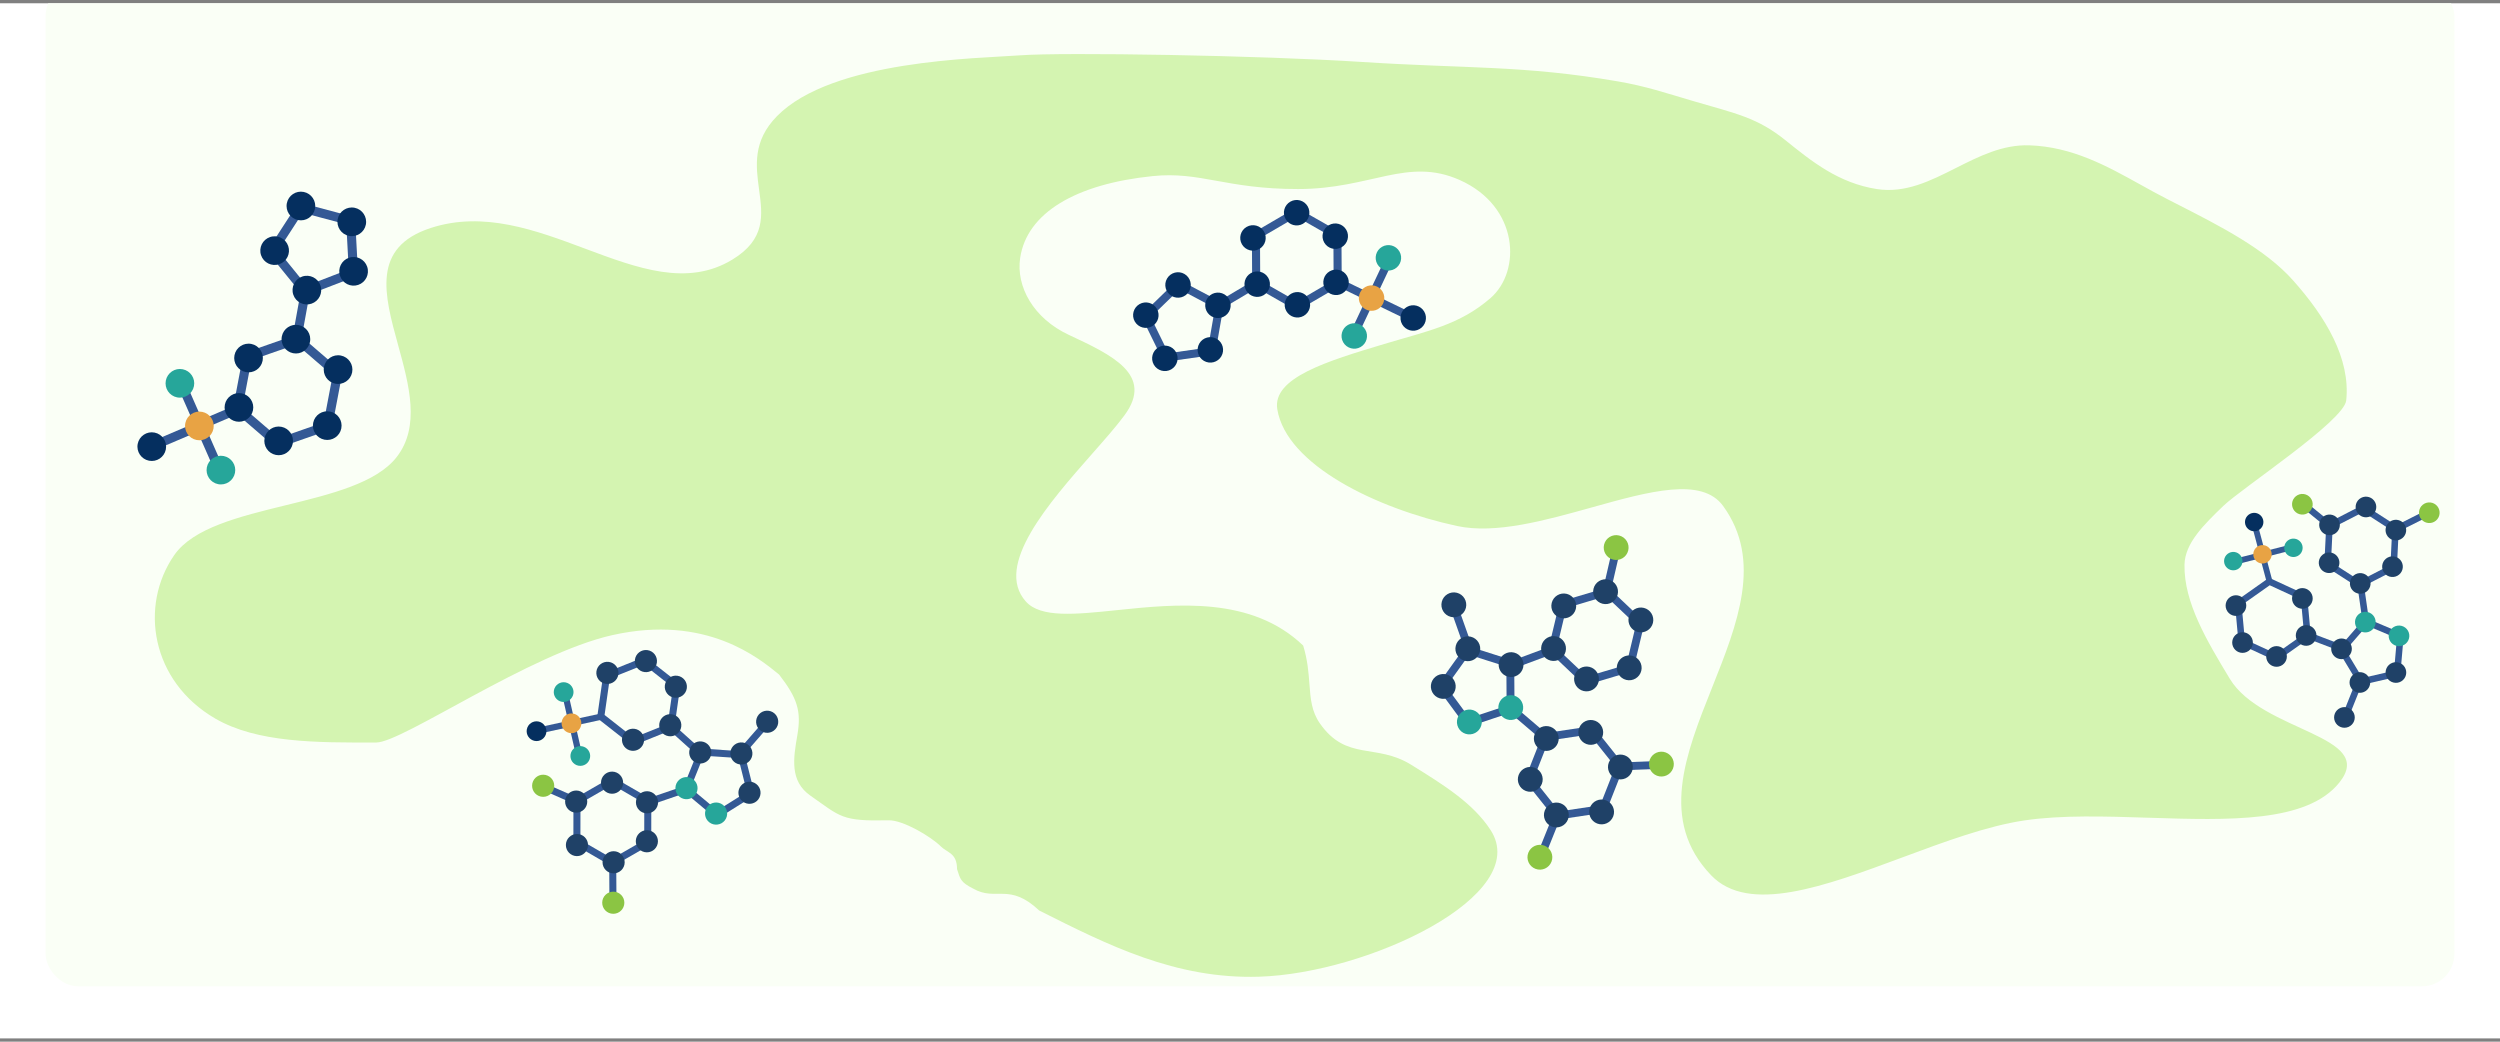 <svg width="384" height="160" viewBox="0 0 384 160" fill="none" xmlns="http://www.w3.org/2000/svg">
<rect x="0" y="0" width="384" height="160" fill="#808080" stroke="none"/>
<g clip-path="url(#clip0_4153_914)">
<rect width="384" height="159" transform="translate(0 0.5)" fill="white"/>
<rect x="7" y="-2.5" width="370" height="154" rx="5" fill="#FAFFF6"/>
<path fill-rule="evenodd" clip-rule="evenodd" d="M116.595 29.123C117.131 33.075 117.631 36.762 112.467 39.888C105.571 44.062 97.948 41.212 89.894 38.201C82.285 35.357 74.291 32.368 66.158 35.019C57.02 37.998 59.029 45.298 61.152 53.015C62.838 59.139 64.595 65.527 60.911 70.226C57.795 74.201 50.825 75.907 43.879 77.608C36.758 79.351 29.662 81.088 26.769 85.258C21.347 93.075 23.223 104.663 33.065 110.371C39.506 114.106 48.621 114.078 57.797 114.05C61.831 114.038 81.401 100.384 94.066 97.552C108.519 94.32 116.642 101.149 119.666 103.608C122.471 107.238 123.116 109.206 122.471 112.935C121.869 116.421 121.256 119.966 124.48 122.212C129.132 125.454 129.206 126.169 136.5 125.999C138.696 125.949 143 128.499 144.5 129.999C145.5 130.999 147 130.999 147 133.499C147.5 134.999 147.5 135.499 149.5 136.499C153 138.499 155 135.499 159.621 139.855C170.195 145.179 180.589 150.413 193.374 150.023C210.092 149.514 235.45 137.529 228.957 127.5C226.284 123.372 221.689 120.524 216.766 117.473C211.344 114.112 206.833 116.961 202.74 111.124C201.442 109.273 201.295 107.309 201.124 105.028C200.993 103.286 200.848 101.358 200.166 99.154C192.237 91.571 180.742 92.764 171.518 93.722C165.144 94.383 159.855 94.932 157.575 92.395C152.622 86.882 161.146 77.205 167.786 69.666C169.719 67.472 171.493 65.458 172.727 63.781C177.303 57.567 170.781 54.522 164.181 51.441C158.723 48.893 156.029 43.998 156.701 39.587C157.749 32.706 165.22 28.258 177.05 27.049C184.414 26.296 188.219 29.038 199.389 29.038C210.559 29.038 216.177 24.077 224.206 27.649C233.317 31.703 233.708 41.629 228.957 45.772C224.206 49.915 219.179 50.863 212.618 52.837C203.871 55.467 195.395 58.016 196.193 62.87C197.59 71.371 211.323 78.089 223.792 80.792C229.702 82.073 237.353 79.936 244.527 77.933C253.322 75.477 261.399 73.221 264.666 77.712C270.761 86.088 266.865 95.858 263 105.551C258.89 115.86 254.814 126.081 262.831 134.445C268.603 140.467 280.267 136.133 292.223 131.692C298.679 129.293 305.22 126.863 310.965 126.015C316.663 125.173 323.402 125.39 330.076 125.605C342.336 126 354.375 126.387 359.329 120.193C365.164 112.899 347.437 112.455 342.487 104.244C338.99 98.445 335.435 92.548 335.539 86.741C335.599 83.415 338.545 80.568 341.5 77.712C344.323 74.984 360.049 64.674 360.381 61.504C361.056 55.05 357.197 48.657 352.209 43.06C347.915 38.241 341.093 34.764 334.339 31.321C333.813 31.052 333.287 30.784 332.763 30.516C331.444 29.84 330.134 29.113 328.813 28.38C323.631 25.502 318.296 22.541 311.718 22.322C307.6 22.185 303.983 24.01 300.414 25.812C296.508 27.782 292.66 29.724 288.275 29.038C282.412 28.119 278.324 24.827 274.266 21.56C269.922 18.062 266.742 17.474 260 15.499C255.88 14.293 252.868 13.251 248.5 12.499C233.968 10 225.093 10.55 209.309 9.524C193.526 8.498 163.303 8.002 156.701 8.498C150.245 8.983 127.833 9.188 119.342 17.843C115.585 21.672 116.105 25.508 116.595 29.123Z" fill="#D4F4B1"/>
<path fill-rule="evenodd" clip-rule="evenodd" d="M238.44 99.185L232.538 101.38L232.96 102.515L238.862 100.319L238.44 99.185Z" fill="#345995"/>
<path fill-rule="evenodd" clip-rule="evenodd" d="M222.913 93.868L225.017 99.804L226.157 99.399L224.054 93.463L222.913 93.868Z" fill="#345995"/>
<path fill-rule="evenodd" clip-rule="evenodd" d="M247.574 84.695L246.096 91.096L247.276 91.368L248.754 84.968L247.574 84.695Z" fill="#345995"/>
<path fill-rule="evenodd" clip-rule="evenodd" d="M236.307 130.773L238.757 124.678L239.88 125.13L237.43 131.225L236.307 130.773Z" fill="#345995"/>
<path fill-rule="evenodd" clip-rule="evenodd" d="M255.228 118.078L248.624 118.332L248.578 117.122L255.181 116.869L255.228 118.078Z" fill="#345995"/>
<path fill-rule="evenodd" clip-rule="evenodd" d="M237.072 113.88L232.078 109.613L232.864 108.692L237.858 112.96L237.072 113.88Z" fill="#345995"/>
<path fill-rule="evenodd" clip-rule="evenodd" d="M243.726 103.925L239.114 99.558L240.59 93.381L246.677 91.57L251.29 95.937L249.814 102.114L243.726 103.925ZM250.829 103.075L243.401 105.285L237.774 99.957L239.575 92.42L247.002 90.211L252.629 95.538L250.829 103.075Z" fill="#345995"/>
<path fill-rule="evenodd" clip-rule="evenodd" d="M244.154 112.81L237.873 113.752L235.549 119.662L239.505 124.631L245.786 123.689L248.111 117.778L244.154 112.81ZM249.493 117.571L244.666 111.509L237.003 112.658L234.167 119.87L238.994 125.932L246.657 124.782L249.493 117.571Z" fill="#345995"/>
<path d="M240.478 100.075C240.732 99.052 240.109 98.016 239.086 97.761C238.063 97.507 237.028 98.129 236.773 99.153C236.518 100.176 237.141 101.211 238.164 101.466C239.187 101.721 240.223 101.098 240.478 100.075Z" fill="#1F4167"/>
<path d="M239.295 114.115C238.918 115.1 237.815 115.593 236.83 115.216C235.845 114.84 235.352 113.736 235.729 112.751C236.105 111.767 237.209 111.274 238.194 111.65C239.178 112.027 239.671 113.13 239.295 114.115Z" fill="#1F4167"/>
<path d="M242.047 93.531C242.301 92.507 241.678 91.472 240.655 91.217C239.632 90.963 238.596 91.585 238.342 92.608C238.087 93.632 238.71 94.667 239.733 94.922C240.756 95.177 241.792 94.554 242.047 93.531Z" fill="#1F4167"/>
<path d="M236.833 120.391C236.456 121.376 235.353 121.869 234.368 121.493C233.383 121.116 232.89 120.012 233.267 119.028C233.643 118.043 234.747 117.55 235.732 117.927C236.716 118.303 237.209 119.407 236.833 120.391Z" fill="#1F4167"/>
<path d="M245.54 104.746C245.795 103.723 245.172 102.687 244.149 102.433C243.126 102.178 242.09 102.801 241.836 103.824C241.581 104.847 242.204 105.883 243.227 106.138C244.25 106.392 245.286 105.769 245.54 104.746Z" fill="#1F4167"/>
<path d="M246.124 113.179C245.747 114.164 244.644 114.657 243.659 114.28C242.674 113.904 242.181 112.8 242.558 111.816C242.934 110.831 244.038 110.338 245.023 110.714C246.007 111.091 246.5 112.194 246.124 113.179Z" fill="#1F4167"/>
<path d="M252.099 103.042C252.354 102.019 251.731 100.984 250.708 100.729C249.685 100.474 248.649 101.097 248.395 102.12C248.14 103.143 248.763 104.179 249.786 104.434C250.809 104.688 251.845 104.065 252.099 103.042Z" fill="#1F4167"/>
<path d="M250.677 118.492C250.301 119.477 249.197 119.97 248.212 119.593C247.228 119.217 246.735 118.113 247.111 117.128C247.488 116.144 248.591 115.651 249.576 116.027C250.561 116.404 251.054 117.507 250.677 118.492Z" fill="#1F4167"/>
<path d="M253.89 95.685C254.144 94.662 253.521 93.626 252.498 93.372C251.475 93.117 250.439 93.74 250.185 94.763C249.93 95.786 250.553 96.822 251.576 97.077C252.599 97.331 253.635 96.708 253.89 95.685Z" fill="#1F4167"/>
<path d="M247.791 125.395C247.414 126.379 246.31 126.872 245.326 126.496C244.341 126.119 243.848 125.016 244.225 124.031C244.601 123.046 245.705 122.553 246.689 122.93C247.674 123.306 248.167 124.41 247.791 125.395Z" fill="#1F4167"/>
<path d="M248.469 91.344C248.723 90.321 248.1 89.285 247.077 89.031C246.054 88.776 245.019 89.399 244.764 90.422C244.509 91.445 245.132 92.481 246.155 92.735C247.178 92.99 248.214 92.367 248.469 91.344Z" fill="#1F4167"/>
<path d="M240.841 125.864C240.464 126.848 239.361 127.341 238.376 126.965C237.391 126.588 236.898 125.485 237.275 124.5C237.651 123.515 238.755 123.022 239.74 123.399C240.724 123.775 241.217 124.879 240.841 125.864Z" fill="#1F4167"/>
<path d="M250.093 84.567C250.348 83.544 249.725 82.508 248.702 82.254C247.679 81.999 246.643 82.622 246.388 83.645C246.134 84.668 246.757 85.704 247.78 85.958C248.803 86.213 249.838 85.59 250.093 84.567Z" fill="#8BC543"/>
<path d="M238.311 132.353C237.934 133.338 236.831 133.831 235.846 133.454C234.861 133.078 234.368 131.974 234.745 130.989C235.122 130.005 236.225 129.512 237.21 129.888C238.195 130.265 238.688 131.368 238.311 132.353Z" fill="#8BC543"/>
<path d="M256.972 118.048C256.596 119.033 255.492 119.526 254.507 119.149C253.523 118.773 253.03 117.669 253.406 116.684C253.783 115.7 254.886 115.207 255.871 115.583C256.856 115.96 257.349 117.063 256.972 118.048Z" fill="#8BC543"/>
<path fill-rule="evenodd" clip-rule="evenodd" d="M231.378 102.392L231.416 108.402L225.712 110.296L222.148 105.456L225.65 100.571L231.378 102.392ZM225.178 99.151L232.582 101.505L232.632 109.274L225.259 111.722L220.652 105.466L225.178 99.151Z" fill="#345995"/>
<path d="M231.527 106.848C230.513 107.139 229.928 108.196 230.219 109.209C230.51 110.223 231.567 110.808 232.581 110.517C233.594 110.226 234.179 109.169 233.888 108.156C233.597 107.142 232.54 106.557 231.527 106.848Z" fill="#26A69A"/>
<path d="M225.166 109.06C224.153 109.351 223.567 110.408 223.858 111.422C224.149 112.435 225.207 113.021 226.22 112.73C227.233 112.439 227.819 111.381 227.528 110.368C227.237 109.355 226.18 108.769 225.166 109.06Z" fill="#26A69A"/>
<path d="M221.161 103.6C220.148 103.891 219.563 104.949 219.854 105.962C220.145 106.975 221.202 107.561 222.215 107.27C223.229 106.979 223.814 105.921 223.523 104.908C223.232 103.895 222.175 103.309 221.161 103.6Z" fill="#1F4167"/>
<path d="M227.31 100.112C227.565 99.089 226.942 98.053 225.919 97.799C224.896 97.544 223.86 98.167 223.606 99.19C223.351 100.213 223.974 101.249 224.997 101.503C226.02 101.758 227.056 101.135 227.31 100.112Z" fill="#1F4167"/>
<path d="M225.162 93.361C225.416 92.338 224.793 91.302 223.77 91.047C222.747 90.793 221.712 91.416 221.457 92.439C221.202 93.462 221.825 94.498 222.848 94.752C223.871 95.007 224.907 94.384 225.162 93.361Z" fill="#1F4167"/>
<path d="M233.953 102.547C234.207 101.524 233.584 100.489 232.561 100.234C231.538 99.979 230.503 100.602 230.248 101.625C229.993 102.648 230.616 103.684 231.639 103.939C232.662 104.193 233.698 103.571 233.953 102.547Z" fill="#1F4167"/>
<path fill-rule="evenodd" clip-rule="evenodd" d="M205.071 43.804L210.88 46.619L211.421 45.503L205.612 42.688L205.071 43.804Z" fill="#345995"/>
<path fill-rule="evenodd" clip-rule="evenodd" d="M187.861 47.322L193.649 43.881L193.014 42.814L187.227 46.256L187.861 47.322Z" fill="#345995"/>
<path fill-rule="evenodd" clip-rule="evenodd" d="M210.313 46.283L216.122 49.098L216.663 47.981L210.855 45.166L210.313 46.283Z" fill="#345995"/>
<path fill-rule="evenodd" clip-rule="evenodd" d="M211.001 46.364L213.706 40.627L212.584 40.098L209.879 45.834L211.001 46.364Z" fill="#345995"/>
<path fill-rule="evenodd" clip-rule="evenodd" d="M208.733 51.187L211.439 45.451L210.316 44.922L207.611 50.658L208.733 51.187Z" fill="#345995"/>
<path fill-rule="evenodd" clip-rule="evenodd" d="M204.811 36.52L204.845 43.03L199.225 46.315L193.57 43.09L193.535 36.58L199.156 33.295L204.811 36.52ZM199.148 31.863L206.047 35.797L206.09 43.74L199.232 47.748L192.333 43.813L192.291 35.871L199.148 31.863Z" fill="#345995"/>
<path d="M204.245 41.668C203.307 42.204 202.982 43.4 203.518 44.338C204.054 45.276 205.25 45.601 206.188 45.065C207.126 44.528 207.451 43.333 206.915 42.395C206.379 41.457 205.183 41.131 204.245 41.668Z" fill="#052F5F"/>
<path d="M209.702 44.088C208.764 44.624 208.438 45.819 208.975 46.758C209.511 47.696 210.706 48.021 211.644 47.485C212.582 46.948 212.908 45.753 212.372 44.815C211.835 43.877 210.64 43.551 209.702 44.088Z" fill="#E8A344"/>
<path d="M216.098 47.145C215.16 47.682 214.834 48.877 215.371 49.815C215.907 50.753 217.103 51.079 218.041 50.542C218.979 50.006 219.304 48.81 218.768 47.873C218.231 46.934 217.036 46.609 216.098 47.145Z" fill="#052F5F"/>
<path d="M212.289 37.905C211.351 38.442 211.025 39.637 211.561 40.575C212.098 41.513 213.293 41.839 214.231 41.302C215.169 40.766 215.495 39.571 214.958 38.632C214.422 37.694 213.227 37.369 212.289 37.905Z" fill="#26A69A"/>
<path d="M207.044 49.908C206.106 50.445 205.78 51.64 206.317 52.578C206.853 53.516 208.048 53.842 208.986 53.305C209.925 52.769 210.25 51.573 209.714 50.635C209.177 49.697 207.982 49.372 207.044 49.908Z" fill="#26A69A"/>
<path d="M198.31 45.117C197.372 45.654 197.046 46.849 197.582 47.787C198.119 48.725 199.314 49.05 200.252 48.514C201.19 47.978 201.516 46.782 200.979 45.844C200.443 44.906 199.248 44.581 198.31 45.117Z" fill="#052F5F"/>
<path d="M204.124 34.58C203.186 35.117 202.86 36.312 203.397 37.25C203.933 38.188 205.129 38.514 206.067 37.977C207.005 37.441 207.33 36.245 206.794 35.307C206.257 34.369 205.062 34.044 204.124 34.58Z" fill="#052F5F"/>
<path d="M198.195 30.974C197.257 31.51 196.931 32.706 197.468 33.644C198.004 34.582 199.2 34.907 200.138 34.371C201.076 33.834 201.401 32.639 200.865 31.701C200.328 30.763 199.133 30.438 198.195 30.974Z" fill="#052F5F"/>
<path d="M191.485 34.849C190.547 35.385 190.221 36.58 190.758 37.518C191.294 38.456 192.489 38.782 193.427 38.246C194.365 37.709 194.691 36.514 194.155 35.576C193.618 34.638 192.423 34.312 191.485 34.849Z" fill="#052F5F"/>
<path d="M192.135 41.95C191.197 42.486 190.872 43.681 191.408 44.62C191.944 45.557 193.14 45.883 194.078 45.347C195.016 44.81 195.341 43.615 194.805 42.677C194.269 41.739 193.073 41.413 192.135 41.95Z" fill="#052F5F"/>
<path fill-rule="evenodd" clip-rule="evenodd" d="M176.755 48.718L181.179 44.43L186.623 47.312L185.565 53.381L179.466 54.25L176.755 48.718ZM178.749 55.605L175.245 48.454L180.963 42.912L188 46.637L186.632 54.482L178.749 55.605Z" fill="#345995"/>
<path d="M179.961 45.462C180.895 46.006 182.093 45.691 182.637 44.757C183.181 43.824 182.866 42.626 181.932 42.081C180.998 41.537 179.8 41.853 179.256 42.787C178.712 43.72 179.028 44.918 179.961 45.462Z" fill="#052F5F"/>
<path d="M186.09 48.59C187.024 49.134 188.221 48.818 188.766 47.885C189.31 46.951 188.994 45.753 188.06 45.209C187.127 44.665 185.929 44.98 185.385 45.914C184.841 46.847 185.156 48.045 186.09 48.59Z" fill="#052F5F"/>
<path d="M184.925 55.431C185.858 55.975 187.056 55.659 187.6 54.726C188.144 53.792 187.829 52.594 186.895 52.05C185.962 51.506 184.764 51.822 184.22 52.755C183.675 53.689 183.991 54.887 184.925 55.431Z" fill="#052F5F"/>
<path d="M177.952 53.343C177.014 53.879 176.689 55.074 177.225 56.012C177.761 56.95 178.957 57.276 179.895 56.74C180.833 56.203 181.158 55.008 180.622 54.07C180.086 53.132 178.89 52.806 177.952 53.343Z" fill="#052F5F"/>
<path d="M175.029 46.711C174.091 47.248 173.766 48.443 174.302 49.381C174.838 50.319 176.034 50.645 176.972 50.108C177.91 49.572 178.235 48.376 177.699 47.438C177.163 46.5 175.967 46.175 175.029 46.711Z" fill="#052F5F"/>
<path fill-rule="evenodd" clip-rule="evenodd" d="M103.257 111.121L107.431 114.873L106.709 115.675L102.536 111.923L103.257 111.121Z" fill="#345995"/>
<path fill-rule="evenodd" clip-rule="evenodd" d="M117.869 111.791L114.182 116.022L113.369 115.313L117.055 111.082L117.869 111.791Z" fill="#345995"/>
<path fill-rule="evenodd" clip-rule="evenodd" d="M94.686 138.005L94.651 132.152L93.572 132.158L93.608 138.012L94.686 138.005Z" fill="#345995"/>
<path fill-rule="evenodd" clip-rule="evenodd" d="M83.164 121.268L88.554 123.64L88.988 122.653L83.598 120.281L83.164 121.268Z" fill="#345995"/>
<path fill-rule="evenodd" clip-rule="evenodd" d="M99.602 123.755L105.138 121.854L104.787 120.833L99.251 122.735L99.602 123.755Z" fill="#345995"/>
<path fill-rule="evenodd" clip-rule="evenodd" d="M97.316 113.313L102.568 111.203L103.367 105.6L98.914 102.107L93.662 104.216L92.863 109.819L97.316 113.313ZM91.708 110.284L97.14 114.546L103.548 111.972L104.523 105.136L99.09 100.874L92.683 103.447L91.708 110.284Z" fill="#345995"/>
<path fill-rule="evenodd" clip-rule="evenodd" d="M94.064 120.547L98.962 123.384L98.954 129.044L94.048 131.867L89.151 129.03L89.159 123.37L94.064 120.547ZM88.081 122.746L94.066 119.302L100.042 122.763L100.032 129.668L94.046 133.112L88.071 129.651L88.081 122.746Z" fill="#345995"/>
<path d="M101.268 111.172C101.391 110.241 102.247 109.586 103.178 109.71C104.109 109.834 104.764 110.689 104.64 111.62C104.516 112.552 103.661 113.206 102.73 113.082C101.798 112.959 101.144 112.103 101.268 111.172Z" fill="#1F4167"/>
<path d="M97.679 123.214C97.668 124.153 98.422 124.923 99.361 124.933C100.301 124.944 101.07 124.19 101.081 123.251C101.091 122.311 100.338 121.542 99.398 121.531C98.459 121.521 97.689 122.274 97.679 123.214Z" fill="#1F4167"/>
<path d="M102.123 105.256C102.247 104.325 103.103 103.67 104.034 103.794C104.965 103.918 105.62 104.773 105.496 105.704C105.372 106.636 104.517 107.29 103.585 107.166C102.654 107.043 102 106.187 102.123 105.256Z" fill="#1F4167"/>
<path d="M97.658 129.199C97.647 130.138 98.401 130.908 99.34 130.919C100.28 130.929 101.049 130.176 101.06 129.236C101.07 128.297 100.317 127.527 99.377 127.517C98.438 127.506 97.668 128.26 97.658 129.199Z" fill="#1F4167"/>
<path d="M95.547 113.406C95.671 112.474 96.526 111.82 97.458 111.944C98.389 112.068 99.044 112.923 98.92 113.854C98.796 114.786 97.941 115.44 97.009 115.316C96.078 115.192 95.424 114.337 95.547 113.406Z" fill="#1F4167"/>
<path d="M92.313 120.201C92.303 121.141 93.056 121.91 93.996 121.921C94.935 121.931 95.705 121.178 95.715 120.238C95.726 119.299 94.972 118.529 94.033 118.519C93.094 118.508 92.324 119.262 92.313 120.201Z" fill="#1F4167"/>
<path d="M86.8 123.106C86.79 124.046 87.543 124.816 88.483 124.826C89.422 124.836 90.192 124.083 90.202 123.143C90.213 122.204 89.459 121.434 88.52 121.424C87.58 121.414 86.811 122.167 86.8 123.106Z" fill="#1F4167"/>
<path d="M91.61 103.13C91.733 102.198 92.589 101.544 93.52 101.668C94.451 101.792 95.106 102.647 94.982 103.578C94.858 104.509 94.003 105.164 93.072 105.04C92.14 104.916 91.486 104.061 91.61 103.13Z" fill="#1F4167"/>
<path d="M86.919 129.78C86.909 130.72 87.662 131.49 88.602 131.5C89.541 131.51 90.311 130.757 90.321 129.818C90.331 128.878 89.578 128.108 88.639 128.098C87.699 128.088 86.929 128.841 86.919 129.78Z" fill="#1F4167"/>
<path d="M97.526 101.318C97.65 100.387 98.505 99.732 99.436 99.856C100.367 99.98 101.022 100.835 100.898 101.767C100.774 102.698 99.919 103.353 98.988 103.229C98.056 103.105 97.402 102.249 97.526 101.318Z" fill="#1F4167"/>
<path d="M92.549 132.429C92.539 133.368 93.293 134.138 94.232 134.148C95.171 134.158 95.941 133.405 95.951 132.466C95.962 131.526 95.208 130.756 94.269 130.746C93.329 130.736 92.56 131.489 92.549 132.429Z" fill="#1F4167"/>
<path d="M92.499 138.64C92.489 139.58 93.243 140.35 94.182 140.36C95.121 140.37 95.891 139.617 95.901 138.677C95.912 137.738 95.159 136.968 94.219 136.958C93.28 136.948 92.51 137.701 92.499 138.64Z" fill="#8BC543"/>
<path d="M81.73 120.675C81.72 121.614 82.473 122.384 83.413 122.395C84.352 122.405 85.122 121.651 85.132 120.712C85.143 119.773 84.389 119.003 83.45 118.993C82.51 118.982 81.741 119.736 81.73 120.675Z" fill="#8BC543"/>
<path fill-rule="evenodd" clip-rule="evenodd" d="M108.072 116.077L106.073 121.046L110.181 124.483L114.719 121.638L113.416 116.443L108.072 116.077ZM114.271 115.421L107.364 114.948L104.78 121.37L110.09 125.813L115.956 122.136L114.271 115.421Z" fill="#345995"/>
<path d="M106.482 119.71C107.227 120.283 107.366 121.351 106.793 122.096C106.22 122.84 105.152 122.98 104.407 122.407C103.663 121.834 103.524 120.766 104.096 120.021C104.669 119.276 105.737 119.137 106.482 119.71Z" fill="#26A69A"/>
<path d="M111.03 123.617C111.774 124.19 111.914 125.258 111.341 126.003C110.768 126.747 109.7 126.887 108.955 126.314C108.211 125.741 108.071 124.673 108.644 123.928C109.217 123.184 110.285 123.044 111.03 123.617Z" fill="#26A69A"/>
<path d="M116.157 120.418C116.902 120.991 117.041 122.059 116.468 122.804C115.895 123.548 114.827 123.688 114.083 123.115C113.338 122.542 113.199 121.474 113.772 120.729C114.345 119.985 115.413 119.845 116.157 120.418Z" fill="#1F4167"/>
<path d="M112.187 115.51C112.311 114.579 113.166 113.924 114.097 114.048C115.028 114.172 115.683 115.027 115.559 115.958C115.435 116.89 114.58 117.544 113.649 117.42C112.717 117.297 112.063 116.441 112.187 115.51Z" fill="#1F4167"/>
<path d="M116.153 110.638C116.277 109.706 117.132 109.052 118.064 109.176C118.995 109.3 119.65 110.155 119.526 111.086C119.402 112.017 118.547 112.672 117.615 112.548C116.684 112.424 116.029 111.569 116.153 110.638Z" fill="#1F4167"/>
<path d="M105.875 115.353C105.999 114.421 106.855 113.767 107.786 113.891C108.717 114.014 109.372 114.87 109.248 115.801C109.124 116.732 108.269 117.387 107.337 117.263C106.406 117.139 105.752 116.284 105.875 115.353Z" fill="#1F4167"/>
<path fill-rule="evenodd" clip-rule="evenodd" d="M92.141 109.628L87.25 110.688L87.454 111.628L92.345 110.568L92.141 109.628Z" fill="#345995"/>
<path fill-rule="evenodd" clip-rule="evenodd" d="M87.76 110.63L82.868 111.69L83.072 112.63L87.963 111.57L87.76 110.63Z" fill="#345995"/>
<path fill-rule="evenodd" clip-rule="evenodd" d="M87.304 110.908L88.397 115.703L89.335 115.489L88.242 110.694L87.304 110.908Z" fill="#345995"/>
<path fill-rule="evenodd" clip-rule="evenodd" d="M86.381 106.875L87.474 111.67L88.412 111.456L87.319 106.661L86.381 106.875Z" fill="#345995"/>
<path d="M89.182 111.672C89.498 110.896 89.125 110.011 88.349 109.695C87.573 109.379 86.687 109.752 86.372 110.528C86.056 111.304 86.429 112.189 87.205 112.505C87.981 112.821 88.866 112.448 89.182 111.672Z" fill="#E8A344"/>
<path d="M83.817 112.883C84.132 112.107 83.759 111.221 82.983 110.906C82.207 110.59 81.322 110.963 81.006 111.739C80.69 112.515 81.063 113.4 81.84 113.716C82.616 114.032 83.501 113.659 83.817 112.883Z" fill="#052F5F"/>
<path d="M90.54 116.692C90.856 115.916 90.483 115.031 89.707 114.715C88.931 114.399 88.046 114.772 87.73 115.548C87.414 116.324 87.787 117.209 88.564 117.525C89.34 117.841 90.225 117.468 90.54 116.692Z" fill="#26A69A"/>
<path d="M87.981 106.878C88.297 106.102 87.924 105.217 87.147 104.901C86.371 104.585 85.486 104.958 85.17 105.735C84.855 106.511 85.228 107.396 86.004 107.712C86.78 108.027 87.665 107.654 87.981 106.878Z" fill="#26A69A"/>
<path fill-rule="evenodd" clip-rule="evenodd" d="M354.124 97.977L359.014 99.847L359.373 98.907L354.484 97.037L354.124 97.977Z" fill="#345995"/>
<path fill-rule="evenodd" clip-rule="evenodd" d="M360.894 109.82L362.84 104.96L361.906 104.586L359.96 109.446L360.894 109.82Z" fill="#345995"/>
<path fill-rule="evenodd" clip-rule="evenodd" d="M372.803 79.432L367.928 81.891L367.475 80.993L372.35 78.534L372.803 79.432Z" fill="#345995"/>
<path fill-rule="evenodd" clip-rule="evenodd" d="M354.012 76.974L358.273 80.441L357.638 81.222L353.377 77.755L354.012 76.974Z" fill="#345995"/>
<path fill-rule="evenodd" clip-rule="evenodd" d="M363.058 89.571L363.833 94.976L362.837 95.119L362.062 89.713L363.058 89.571Z" fill="#345995"/>
<path fill-rule="evenodd" clip-rule="evenodd" d="M353.422 92.109L353.904 97.366L349.592 100.412L344.798 98.2L344.316 92.943L348.629 89.897L353.422 92.109ZM348.523 88.74L354.371 91.439L354.959 97.853L349.698 101.569L343.849 98.871L343.262 92.456L348.523 88.74Z" fill="#345995"/>
<path fill-rule="evenodd" clip-rule="evenodd" d="M358.04 86.337L362.478 89.197L367.173 86.784L367.431 81.511L362.994 78.651L358.298 81.064L358.04 86.337ZM357.321 80.435L357.007 86.868L362.421 90.358L368.15 87.414L368.464 80.98L363.05 77.491L357.321 80.435Z" fill="#345995"/>
<path d="M353.317 96.302C352.597 96.801 352.417 97.79 352.916 98.51C353.415 99.231 354.403 99.411 355.124 98.912C355.844 98.413 356.024 97.425 355.525 96.704C355.026 95.984 354.038 95.804 353.317 96.302Z" fill="#1F4167"/>
<path d="M361.795 88.21C362.57 87.802 363.53 88.1 363.938 88.876C364.346 89.651 364.048 90.611 363.272 91.019C362.496 91.426 361.537 91.128 361.129 90.353C360.721 89.577 361.019 88.618 361.795 88.21Z" fill="#1F4167"/>
<path d="M348.773 99.527C348.052 100.026 347.873 101.014 348.371 101.735C348.87 102.455 349.859 102.635 350.579 102.136C351.3 101.638 351.479 100.649 350.981 99.929C350.482 99.208 349.493 99.028 348.773 99.527Z" fill="#1F4167"/>
<path d="M366.748 85.638C367.524 85.23 368.483 85.528 368.891 86.303C369.299 87.079 369.001 88.038 368.225 88.446C367.45 88.854 366.49 88.556 366.082 87.781C365.674 87.005 365.972 86.046 366.748 85.638Z" fill="#1F4167"/>
<path d="M352.741 90.614C352.02 91.113 351.841 92.102 352.339 92.822C352.838 93.543 353.827 93.722 354.547 93.224C355.268 92.725 355.447 91.736 354.949 91.016C354.45 90.295 353.462 90.115 352.741 90.614Z" fill="#1F4167"/>
<path d="M357.011 85.032C357.787 84.624 358.746 84.922 359.154 85.698C359.562 86.474 359.264 87.433 358.489 87.841C357.713 88.249 356.754 87.951 356.346 87.175C355.938 86.399 356.236 85.44 357.011 85.032Z" fill="#1F4167"/>
<path d="M357.076 79.216C357.851 78.808 358.811 79.106 359.219 79.882C359.627 80.658 359.329 81.617 358.553 82.025C357.777 82.433 356.818 82.135 356.41 81.359C356.002 80.584 356.3 79.624 357.076 79.216Z" fill="#1F4167"/>
<path d="M342.537 91.714C341.817 92.213 341.637 93.201 342.136 93.922C342.634 94.642 343.623 94.822 344.343 94.323C345.064 93.825 345.244 92.836 344.745 92.116C344.246 91.395 343.258 91.215 342.537 91.714Z" fill="#1F4167"/>
<path d="M362.672 76.468C363.447 76.06 364.407 76.358 364.815 77.133C365.222 77.909 364.924 78.868 364.149 79.276C363.373 79.684 362.414 79.386 362.006 78.611C361.598 77.835 361.896 76.875 362.672 76.468Z" fill="#1F4167"/>
<path d="M343.551 97.391C342.83 97.89 342.65 98.878 343.149 99.599C343.648 100.319 344.636 100.499 345.357 100C346.077 99.501 346.257 98.513 345.758 97.792C345.26 97.072 344.271 96.892 343.551 97.391Z" fill="#1F4167"/>
<path d="M367.267 80.02C368.042 79.612 369.002 79.91 369.41 80.686C369.818 81.461 369.52 82.421 368.744 82.829C367.968 83.236 367.009 82.938 366.601 82.163C366.193 81.387 366.491 80.428 367.267 80.02Z" fill="#1F4167"/>
<path d="M372.401 77.352C373.177 76.944 374.136 77.242 374.544 78.017C374.952 78.793 374.654 79.752 373.878 80.16C373.103 80.568 372.143 80.27 371.736 79.495C371.328 78.719 371.626 77.76 372.401 77.352Z" fill="#8BC543"/>
<path d="M352.906 76.05C353.681 75.642 354.641 75.941 355.049 76.716C355.457 77.492 355.158 78.451 354.383 78.859C353.607 79.267 352.648 78.969 352.24 78.193C351.832 77.418 352.13 76.458 352.906 76.05Z" fill="#8BC543"/>
<path fill-rule="evenodd" clip-rule="evenodd" d="M360.289 99.863L363.565 96.091L368.165 98.04L367.732 103.017L362.865 104.144L360.289 99.863ZM362.38 105.289L359.05 99.755L363.284 94.879L369.23 97.399L368.671 103.832L362.38 105.289Z" fill="#345995"/>
<path d="M362.637 96.991C363.43 97.366 364.375 97.027 364.75 96.235C365.125 95.443 364.786 94.497 363.994 94.123C363.202 93.748 362.256 94.086 361.881 94.879C361.507 95.671 361.845 96.617 362.637 96.991Z" fill="#26A69A"/>
<path d="M367.808 99.103C368.601 99.478 369.547 99.139 369.921 98.347C370.296 97.555 369.957 96.609 369.165 96.234C368.373 95.86 367.427 96.198 367.052 96.99C366.678 97.783 367.016 98.728 367.808 99.103Z" fill="#26A69A"/>
<path d="M367.335 104.733C368.127 105.108 369.073 104.77 369.448 103.977C369.822 103.185 369.484 102.239 368.692 101.865C367.899 101.49 366.953 101.828 366.579 102.621C366.204 103.413 366.543 104.359 367.335 104.733Z" fill="#1F4167"/>
<path d="M361.574 103.524C360.854 104.023 360.674 105.012 361.173 105.732C361.672 106.453 362.66 106.633 363.381 106.134C364.101 105.635 364.281 104.647 363.782 103.926C363.283 103.205 362.295 103.026 361.574 103.524Z" fill="#1F4167"/>
<path d="M359.201 108.892C358.481 109.391 358.301 110.379 358.8 111.1C359.299 111.82 360.287 112 361.008 111.501C361.728 111.003 361.908 110.014 361.409 109.294C360.91 108.573 359.922 108.393 359.201 108.892Z" fill="#1F4167"/>
<path d="M358.754 98.354C358.033 98.853 357.853 99.842 358.352 100.562C358.851 101.283 359.839 101.462 360.56 100.964C361.28 100.465 361.46 99.477 360.961 98.756C360.463 98.035 359.474 97.856 358.754 98.354Z" fill="#1F4167"/>
<path fill-rule="evenodd" clip-rule="evenodd" d="M348.155 89.39L346.956 84.878L347.824 84.647L349.023 89.159L348.155 89.39Z" fill="#345995"/>
<path fill-rule="evenodd" clip-rule="evenodd" d="M347.123 85.332L345.924 80.82L346.791 80.589L347.99 85.101L347.123 85.332Z" fill="#345995"/>
<path fill-rule="evenodd" clip-rule="evenodd" d="M347.156 84.834L351.602 83.703L351.823 84.573L347.377 85.704L347.156 84.834Z" fill="#345995"/>
<path fill-rule="evenodd" clip-rule="evenodd" d="M343.418 85.785L347.864 84.654L348.085 85.524L343.64 86.655L343.418 85.785Z" fill="#345995"/>
<path d="M348.591 86.065C348.081 86.657 347.188 86.724 346.596 86.214C346.003 85.704 345.937 84.81 346.447 84.218C346.957 83.626 347.85 83.559 348.443 84.069C349.035 84.579 349.101 85.473 348.591 86.065Z" fill="#E8A344"/>
<path d="M347.317 81.111C346.807 81.703 345.913 81.77 345.321 81.26C344.729 80.75 344.662 79.856 345.172 79.264C345.682 78.672 346.576 78.605 347.168 79.115C347.76 79.625 347.827 80.519 347.317 81.111Z" fill="#052F5F"/>
<path d="M353.343 85.068C352.833 85.66 351.939 85.726 351.347 85.216C350.755 84.706 350.688 83.813 351.198 83.221C351.708 82.628 352.602 82.562 353.194 83.072C353.786 83.582 353.853 84.475 353.343 85.068Z" fill="#26A69A"/>
<path d="M344.104 87.112C343.594 87.704 342.701 87.771 342.109 87.261C341.517 86.751 341.45 85.857 341.96 85.265C342.47 84.673 343.364 84.606 343.956 85.116C344.548 85.626 344.614 86.52 344.104 87.112Z" fill="#26A69A"/>
<path fill-rule="evenodd" clip-rule="evenodd" d="M36.453 62.125L29.77 64.976L30.318 66.26L37 63.409L36.453 62.125Z" fill="#345995"/>
<path fill-rule="evenodd" clip-rule="evenodd" d="M46.174 44.931L44.819 52.387L46.193 52.636L47.548 45.18L46.174 44.931Z" fill="#345995"/>
<path fill-rule="evenodd" clip-rule="evenodd" d="M30.45 64.764L23.768 67.615L24.316 68.9L30.998 66.049L30.45 64.764Z" fill="#345995"/>
<path fill-rule="evenodd" clip-rule="evenodd" d="M29.89 65.277L32.761 71.813L34.039 71.252L31.169 64.716L29.89 65.277Z" fill="#345995"/>
<path fill-rule="evenodd" clip-rule="evenodd" d="M27.46 59.78L30.331 66.316L31.609 65.755L28.738 59.218L27.46 59.78Z" fill="#345995"/>
<path fill-rule="evenodd" clip-rule="evenodd" d="M42.809 67.288L37.257 62.507L38.622 55.308L45.538 52.89L51.091 57.671L49.726 64.87L42.809 67.288ZM50.948 65.922L42.509 68.872L35.735 63.038L37.4 54.255L45.839 51.306L52.613 57.139L50.948 65.922Z" fill="#345995"/>
<path d="M38.859 63.01C39.097 61.817 38.323 60.658 37.13 60.42C35.937 60.182 34.778 60.956 34.54 62.149C34.302 63.342 35.076 64.501 36.269 64.739C37.462 64.977 38.621 64.203 38.859 63.01Z" fill="#052F5F"/>
<path d="M32.786 65.854C33.024 64.661 32.249 63.502 31.057 63.264C29.864 63.026 28.704 63.8 28.466 64.993C28.229 66.186 29.003 67.345 30.196 67.583C31.388 67.821 32.548 67.047 32.786 65.854Z" fill="#E8A344"/>
<path d="M25.471 69.034C25.709 67.841 24.934 66.681 23.742 66.444C22.549 66.206 21.389 66.98 21.151 68.173C20.914 69.365 21.688 70.525 22.881 70.763C24.073 71.001 25.233 70.227 25.471 69.034Z" fill="#052F5F"/>
<path d="M36.092 72.638C36.33 71.445 35.556 70.285 34.363 70.047C33.17 69.809 32.011 70.584 31.773 71.776C31.535 72.969 32.309 74.129 33.502 74.367C34.695 74.604 35.855 73.83 36.092 72.638Z" fill="#26A69A"/>
<path d="M29.792 59.309C30.03 58.116 29.256 56.956 28.063 56.718C26.87 56.48 25.711 57.255 25.473 58.447C25.235 59.64 26.009 60.8 27.202 61.038C28.395 61.275 29.555 60.501 29.792 59.309Z" fill="#26A69A"/>
<path d="M40.335 55.419C40.573 54.226 39.799 53.066 38.606 52.829C37.413 52.591 36.254 53.365 36.016 54.558C35.778 55.751 36.552 56.91 37.745 57.148C38.938 57.386 40.097 56.612 40.335 55.419Z" fill="#052F5F"/>
<path d="M44.963 68.149C45.201 66.956 44.427 65.797 43.234 65.559C42.041 65.321 40.882 66.095 40.644 67.288C40.406 68.481 41.18 69.64 42.373 69.878C43.566 70.116 44.726 69.342 44.963 68.149Z" fill="#052F5F"/>
<path d="M52.424 65.806C52.662 64.613 51.888 63.454 50.695 63.216C49.502 62.978 48.343 63.752 48.105 64.945C47.867 66.138 48.641 67.297 49.834 67.535C51.027 67.773 52.187 66.999 52.424 65.806Z" fill="#052F5F"/>
<path d="M54.088 57.202C54.326 56.009 53.552 54.849 52.359 54.611C51.166 54.373 50.007 55.148 49.769 56.34C49.531 57.533 50.305 58.693 51.498 58.931C52.691 59.168 53.85 58.394 54.088 57.202Z" fill="#052F5F"/>
<path d="M47.612 52.525C47.849 51.332 47.075 50.173 45.883 49.935C44.69 49.697 43.53 50.471 43.292 51.664C43.054 52.857 43.829 54.016 45.021 54.254C46.214 54.492 47.374 53.718 47.612 52.525Z" fill="#052F5F"/>
<path fill-rule="evenodd" clip-rule="evenodd" d="M53.193 34.466L53.564 41.389L47.094 43.882L42.724 38.499L46.493 32.679L53.193 34.466ZM45.873 31.069L54.533 33.378L55.013 42.328L46.649 45.55L41 38.591L45.873 31.069Z" fill="#345995"/>
<path d="M53.606 39.589C52.454 39.98 51.837 41.23 52.228 42.382C52.618 43.533 53.868 44.151 55.02 43.76C56.172 43.37 56.789 42.12 56.399 40.968C56.008 39.816 54.758 39.199 53.606 39.589Z" fill="#052F5F"/>
<path d="M46.429 42.475C45.278 42.865 44.66 44.116 45.051 45.268C45.441 46.419 46.692 47.037 47.843 46.646C48.995 46.256 49.613 45.006 49.222 43.854C48.832 42.702 47.581 42.085 46.429 42.475Z" fill="#052F5F"/>
<path d="M41.479 36.411C40.327 36.802 39.709 38.052 40.1 39.204C40.49 40.356 41.741 40.973 42.892 40.582C44.044 40.192 44.662 38.942 44.271 37.79C43.881 36.638 42.63 36.021 41.479 36.411Z" fill="#052F5F"/>
<path d="M48.379 32.072C48.617 30.879 47.842 29.72 46.65 29.482C45.457 29.244 44.297 30.018 44.059 31.211C43.822 32.404 44.596 33.563 45.788 33.801C46.981 34.039 48.141 33.265 48.379 32.072Z" fill="#052F5F"/>
<path d="M56.195 34.503C56.432 33.311 55.658 32.151 54.465 31.913C53.273 31.675 52.113 32.45 51.875 33.642C51.638 34.835 52.412 35.995 53.604 36.233C54.797 36.47 55.957 35.696 56.195 34.503Z" fill="#052F5F"/>
</g>
<defs>
<clipPath id="clip0_4153_914">
<rect width="384" height="159" fill="white" transform="translate(0 0.5)"/>
</clipPath>
</defs>
</svg>
